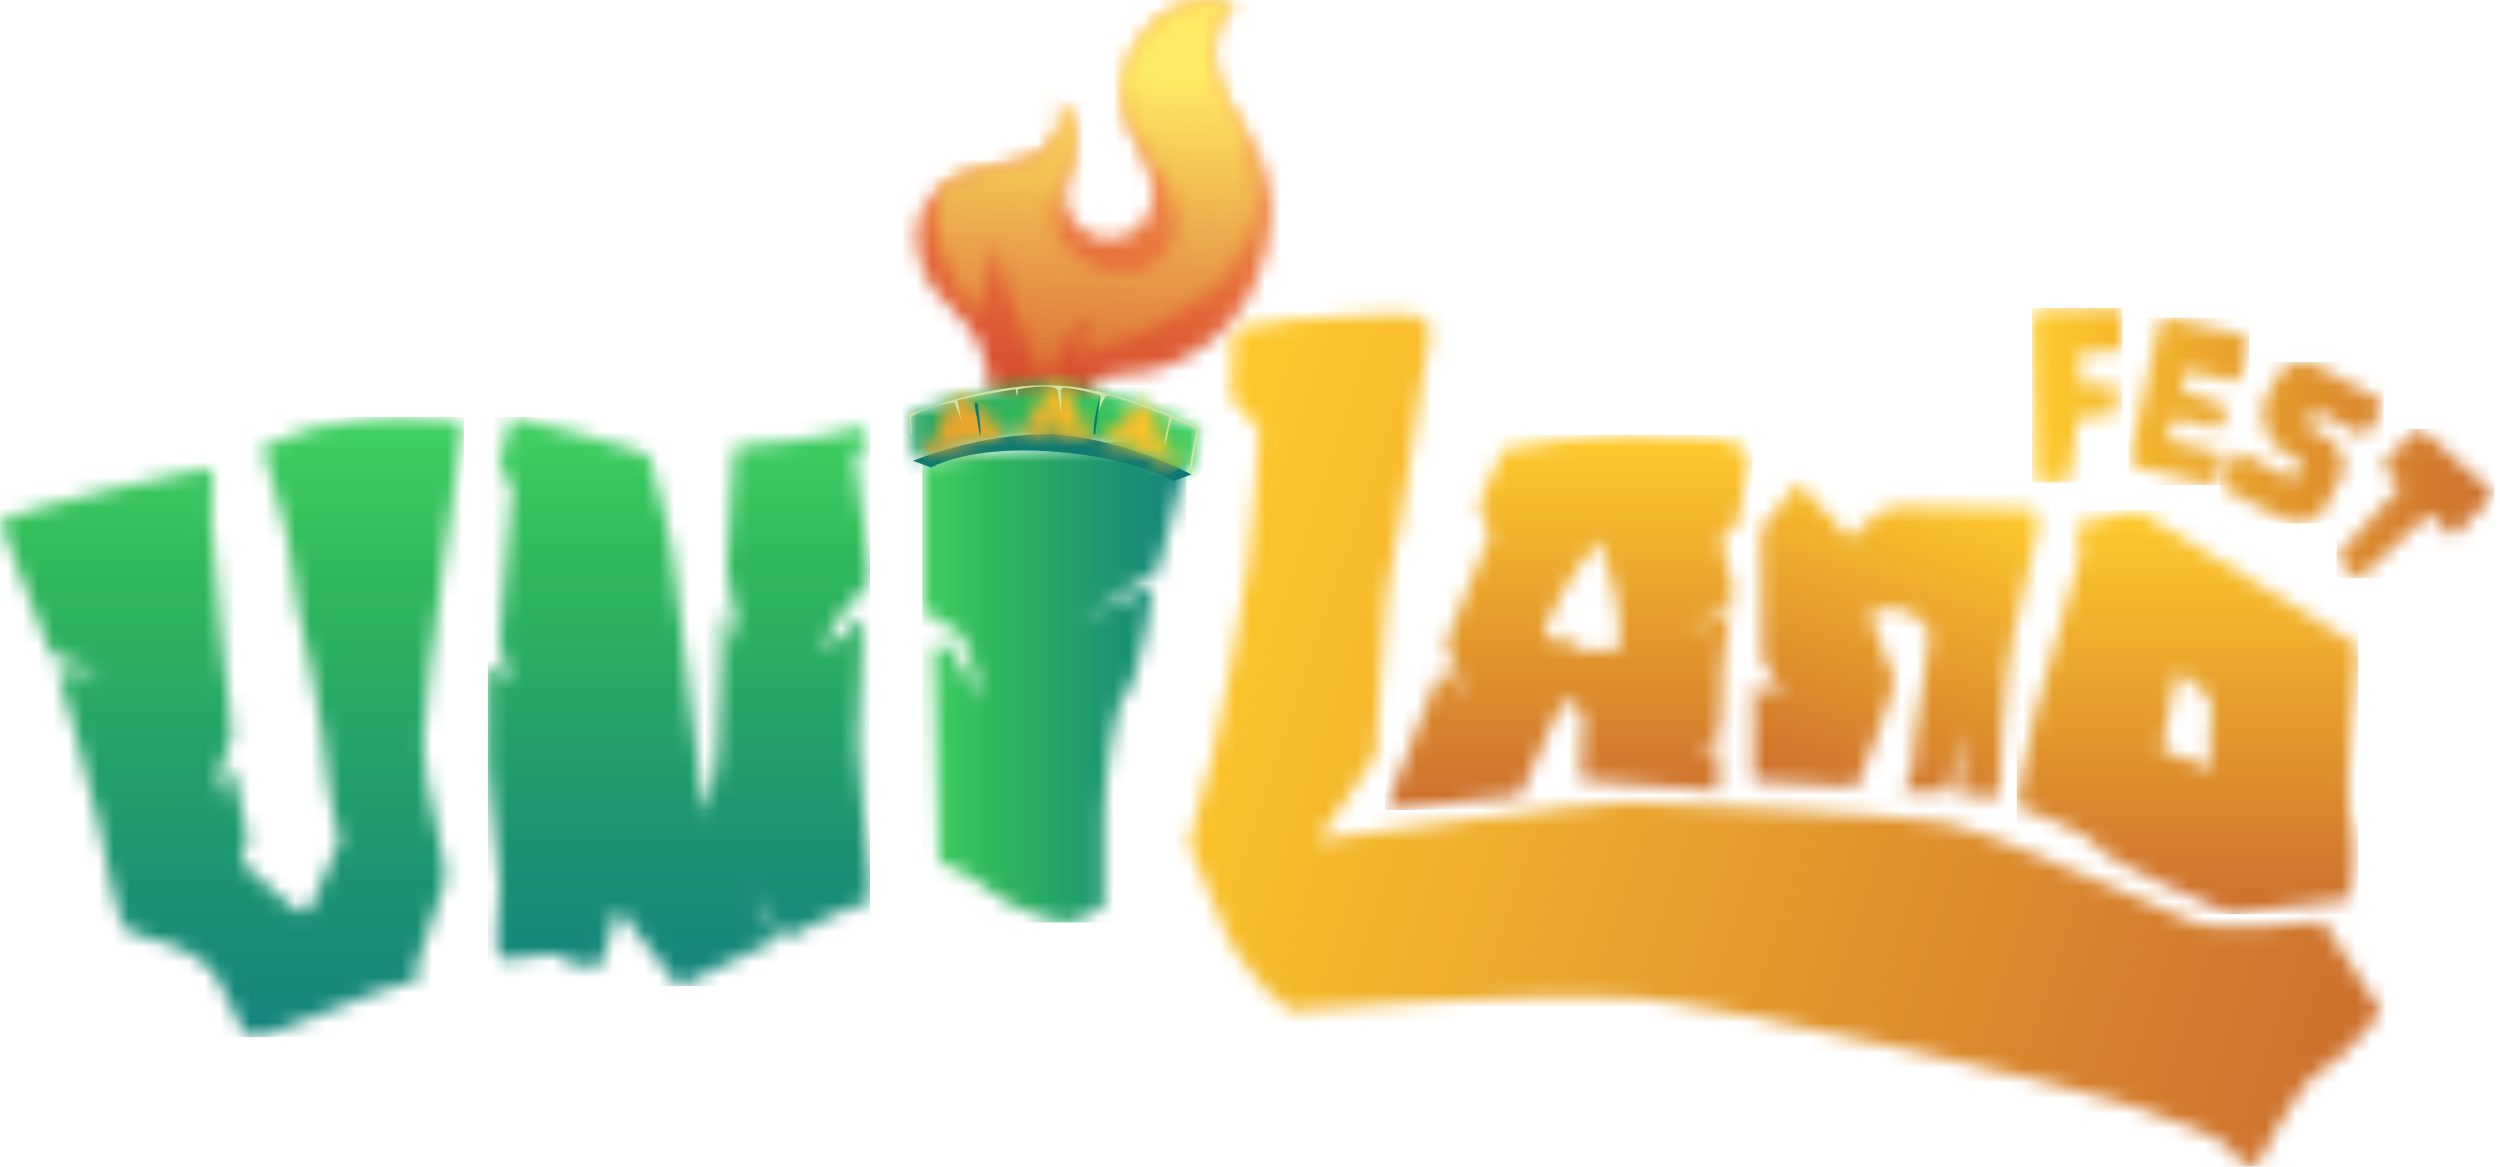 <svg xmlns="http://www.w3.org/2000/svg" width="165" height="77" viewBox="0 0 165 77" fill="none"><mask id="mask0_232_124" style="mask-type:luminance" maskUnits="userSpaceOnUse" x="0" y="27" width="31" height="42"><path d="M20.668 28.232L17.288 29.471C17.288 29.471 19.246 35.78 19.246 37.202C19.246 38.625 19.949 41.554 20.484 44.047C21.02 46.541 21.639 50.624 21.639 51.679C21.639 52.733 22.442 55.411 22.442 55.411C22.442 55.411 21.02 58.523 20.585 59.678C20.133 60.833 19.028 59.728 18.543 59.226C18.058 58.741 15.882 56.833 15.882 56.833C15.882 56.833 16.334 55.946 16.334 55.327C16.334 54.708 15.313 50.624 15.313 50.624L13.941 52.666L15.313 48.499C15.313 48.499 13.941 36.248 13.941 34.29C13.941 32.332 14.292 30.91 13.589 30.91C12.886 30.91 0.72 33.755 0 34.458L3.381 43.244L6.577 44.315H3.799C3.799 44.315 6.108 52.13 6.544 54.524C6.995 56.917 7.782 60.833 8.318 61.368C8.853 61.904 13.204 62.172 14.526 64.916C15.865 67.661 16.033 68.464 16.836 68.464C17.639 68.464 25.99 64.916 26.609 64.916H27.764L27.279 64.431C27.279 64.431 28.752 59.678 29.27 58.44C29.806 57.201 27.931 52.315 27.931 49.034C27.931 45.754 30.593 27.898 30.593 27.898C30.593 27.898 29.237 27.546 26.86 27.546C25.254 27.529 23.145 27.697 20.668 28.232Z" fill="white"></path></mask><g mask="url(#mask0_232_124)"><path d="M30.609 27.529H-0.034V68.448H30.609V27.529Z" fill="url(#paint0_linear_232_124)"></path></g><mask id="mask1_232_124" style="mask-type:luminance" maskUnits="userSpaceOnUse" x="32" y="27" width="26" height="39"><path d="M32.986 30.458C32.986 30.91 33.789 32.232 33.789 32.232C33.789 32.232 32.986 41.119 32.986 42.173C32.986 43.244 33.789 44.918 33.789 44.918L32.183 43.947V50.34C32.183 51.763 32.986 57.084 32.986 58.423C32.986 59.762 32.534 62.775 32.986 63.226C33.187 63.427 33.94 63.293 34.76 63.159C35.714 63.009 36.768 62.841 37.153 63.226C37.856 63.929 39.647 63.762 39.647 63.762L40.801 59.946L44.801 65.101L51.228 62.038L49.654 58.54C49.922 59.126 50.257 59.812 50.408 59.946C50.675 60.214 51.746 61.988 51.746 61.988C51.746 61.988 56.098 59.762 56.633 59.762C57.169 59.762 57.437 59.494 57.437 59.494V57.72C57.437 57.72 56.633 50.976 56.633 49.018C56.633 47.06 56.985 40.667 56.985 40.667L54.407 43.06C54.407 43.06 54.809 41.336 55.294 40.834C55.78 40.349 57.42 38.341 57.42 38.341L56.449 29.99L57.42 29.287L56.968 28.216C56.968 28.216 52.7 29.186 51.278 29.186C49.855 29.186 48.433 29.538 48.433 29.538L47.981 37.621L48.868 42.675L47.713 40.282C47.713 40.282 47.362 47.211 47.362 49.336C47.362 51.461 46.475 53.687 46.475 53.687C46.475 53.687 44.701 38.859 44.349 36.366C43.998 33.872 42.877 30.592 42.877 30.157C42.877 29.705 33.789 27.496 33.789 27.496C33.789 27.496 32.986 30.006 32.986 30.458Z" fill="white"></path></mask><g mask="url(#mask1_232_124)"><path d="M57.419 27.529H32.199V65.084H57.419V27.529Z" fill="url(#paint1_linear_232_124)"></path></g><mask id="mask2_232_124" style="mask-type:luminance" maskUnits="userSpaceOnUse" x="115" y="31" width="20" height="22"><path d="M116.228 34.843L116.295 43.479L117.601 45.872L115.709 45.236V51.512L122.521 51.947C122.521 51.947 125.299 45.286 124.981 44.65C124.663 43.998 123.358 40.483 123.358 40.483C123.358 40.483 124.629 39.931 125.684 40.282C126.738 40.634 127.357 41.722 127.357 41.722C127.357 41.722 126.654 47.579 126.42 48.282C126.186 48.968 126.42 50.039 126.27 50.474C126.119 50.909 125.65 52.315 125.65 52.315L128.613 52.231L129.416 48.098L129.315 52.466L131.893 52.65C131.893 52.65 132.328 43.496 132.897 41.822C133.232 40.818 133.6 38.994 133.901 37.504C134.102 36.534 134.269 35.714 134.386 35.362C134.688 34.475 134.252 33.605 134.252 33.605C134.252 33.605 127.173 33.521 125.65 33.404C124.127 33.287 122.939 34.743 122.939 34.743L122.086 35.529L118.722 31.848L116.228 34.843Z" fill="white"></path></mask><g mask="url(#mask2_232_124)"><path d="M140.964 33.973L132.73 58.39L109.4 50.525L117.634 26.107L140.964 33.973Z" fill="url(#paint2_linear_232_124)"></path></g><mask id="mask3_232_124" style="mask-type:luminance" maskUnits="userSpaceOnUse" x="78" y="20" width="80" height="57"><path d="M81.385 21.889L81.234 26.241L83.126 28.433C83.126 28.433 82.64 35.428 82.356 37.386C82.071 39.344 80.548 48.298 80.063 49.737C79.578 51.16 78.49 55.762 78.49 55.762C78.49 55.762 80.515 60.85 81.134 62.088C81.753 63.326 83.929 65.753 83.929 65.753L84.598 65.987L84.816 66.724C84.816 66.724 102.037 65.402 107.794 65.853C113.551 66.289 135.993 71.426 140.026 72.782C144.059 74.138 146.837 75.075 147.289 75.978C147.741 76.882 148.913 76.999 148.913 76.999C148.913 76.999 151.624 71.443 153.197 70.673C154.77 69.887 157.147 66.757 157.147 66.757L153.297 60.816C153.297 60.816 146.804 61.569 144.879 60.916C142.938 60.264 131.642 54.875 128.094 54.273C124.546 53.687 109.869 53.034 107.643 52.95C105.417 52.867 86.941 55.427 86.941 55.427C86.941 55.427 90.556 50.557 90.774 49.888C91.008 49.218 91.326 38.642 91.895 36.968C92.464 35.278 93.518 27.027 93.92 24.718C94.322 22.408 94.891 21.304 93.535 20.835C93.267 20.751 92.631 20.701 91.794 20.701C88.397 20.718 81.552 21.354 81.385 21.889Z" fill="white"></path></mask><g mask="url(#mask3_232_124)"><path d="M86.506 -3.113L174.2 26.458L149.113 100.831L61.436 71.259L86.506 -3.113Z" fill="url(#paint3_linear_232_124)"></path></g><mask id="mask4_232_124" style="mask-type:luminance" maskUnits="userSpaceOnUse" x="133" y="33" width="23" height="28"><path d="M143.725 44.332C143.725 44.332 145.649 45.671 145.816 46.023C146.001 46.374 145.984 47.864 145.833 48.299C145.683 48.751 146.001 50.742 146.001 50.742C146.001 50.742 143.172 49.487 142.804 49.654H142.787C142.503 49.671 143.725 44.332 143.725 44.332ZM137.014 34.609C137.014 34.609 137.415 36.366 137.198 36.986C136.98 37.605 134.771 45.654 134.386 46.809C134.001 47.964 133.114 53.202 133.114 53.202C133.114 53.202 137.968 54.943 138.436 55.88C138.905 56.834 147.206 60.315 147.206 60.315L155.138 59.344C155.138 59.344 155.138 58.156 155.289 57.721C155.439 57.269 155.439 54.608 155.038 53.788C154.619 52.951 155.64 42.625 155.64 42.625L141.08 33.672L137.014 34.609Z" fill="white"></path></mask><g mask="url(#mask4_232_124)"><path d="M155.64 33.672H133.114V60.331H155.64V33.672Z" fill="url(#paint4_linear_232_124)"></path></g><mask id="mask5_232_124" style="mask-type:luminance" maskUnits="userSpaceOnUse" x="60" y="0" width="24" height="30"><path d="M75.678 1.992C74.172 3.682 73.686 6.192 74.439 8.318C75.025 9.991 76.347 11.564 76.063 13.321C75.845 14.677 74.557 15.765 73.201 15.765C71.829 15.765 70.54 14.677 70.323 13.321C70.138 12.15 70.657 10.995 70.875 9.824C71.092 8.652 70.808 7.18 69.703 6.778C70.523 7.849 69.72 9.506 68.532 10.158C66.741 11.129 64.582 10.828 62.758 11.866C62.524 11.999 62.306 12.15 62.105 12.301C60.951 13.221 60.298 14.61 60.482 16.15C60.566 16.836 60.85 17.489 61.051 18.158C61.252 18.811 61.821 19.296 62.273 19.781C62.791 20.317 63.31 20.836 63.779 21.421C64.381 22.158 64.9 23.011 65.067 23.965C65.168 24.501 65.151 25.053 65.319 25.555C65.486 26.074 65.888 26.559 66.44 26.593C67.544 28.434 68.766 29.254 70.841 28.768C71.31 29.103 71.979 29.07 72.431 28.718C72.866 28.367 73.034 27.697 72.816 27.178C72.599 26.676 72.08 26.275 72.08 25.739C72.096 24.852 73.335 24.685 74.222 24.668C77.82 24.618 81.167 22.208 82.74 18.978C84.196 15.966 84.447 12.451 82.74 9.523C82.539 9.188 82.322 8.836 82.121 8.502C81.368 7.313 80.615 6.142 80.247 4.803C79.778 3.079 80.18 0.937 81.736 0.067C81.619 0.1 81.502 0.134 81.401 0.167C80.916 0.05 80.447 0 79.979 0C78.322 0 76.849 0.686 75.678 1.992Z" fill="white"></path></mask><g mask="url(#mask5_232_124)"><path d="M60.883 -3.783L55.712 28.516L83.828 33.035L89.016 0.735L60.883 -3.783Z" fill="url(#paint5_linear_232_124)"></path></g><mask id="mask6_232_124" style="mask-type:luminance" maskUnits="userSpaceOnUse" x="61" y="0" width="22" height="26"><path d="M75.678 1.99C74.707 3.078 73.954 4.769 74.088 6.275C74.172 7.145 74.49 7.982 74.908 8.752C75.611 10.04 76.582 11.195 77.168 12.534C77.753 13.889 77.904 15.58 76.984 16.734C76.08 17.889 74.389 18.157 72.967 17.822C71.327 17.437 69.754 16.199 69.586 14.525C69.503 13.638 69.804 12.802 70.206 12.032C70.373 11.714 70.624 11.396 70.691 11.028C70.741 10.726 70.741 10.442 70.808 10.141C71.042 9.036 71.026 7.379 69.787 6.844C69.77 6.827 69.704 6.827 69.687 6.81C70.507 7.881 69.704 9.538 68.515 10.191C66.725 11.162 64.566 10.86 62.742 11.898C62.574 11.998 62.407 12.082 62.256 12.216C62.089 12.367 62.089 12.417 62.089 12.651C62.089 13.254 61.855 13.772 61.838 14.358C61.821 15.128 62.022 15.965 62.239 16.701C62.457 17.471 62.775 18.207 63.143 18.91C63.327 19.262 63.545 19.596 63.779 19.931C63.863 20.048 64.516 20.734 64.482 20.835C64.65 20.165 64.834 19.512 65.001 18.843C65.085 18.508 65.168 18.174 65.252 17.839C65.285 17.688 65.319 17.538 65.352 17.404C65.403 17.203 65.503 17.019 65.57 16.818C65.637 16.651 65.905 16.199 65.871 16.015C66.407 19.295 67.495 22.475 69.068 25.387C69.453 23.462 70.674 21.738 72.348 20.718C71.913 21.638 71.461 22.558 71.026 23.479C71.427 23.378 71.812 23.278 72.214 23.161C73.77 22.692 75.293 22.04 76.716 21.253C77.435 20.851 78.121 20.416 78.791 19.948C79.527 19.429 80.364 18.86 80.95 18.174C81.234 17.822 81.418 17.454 81.619 17.052C81.904 16.5 82.305 16.032 82.54 15.446C82.808 14.793 82.941 14.09 82.941 13.387C82.958 11.915 82.506 10.492 82.188 9.053C82.155 8.885 82.121 8.718 82.088 8.534C81.335 7.346 80.582 6.174 80.213 4.836C79.745 3.112 80.147 0.97 81.703 0.099C81.586 0.133 81.469 0.166 81.368 0.2C80.883 0.083 80.414 0.032 79.946 0.032C78.322 -0.001 76.85 0.685 75.678 1.99Z" fill="white"></path></mask><g mask="url(#mask6_232_124)"><path d="M61.854 -0.854L60.783 25.321L82.941 26.224L84.012 0.05L61.854 -0.854Z" fill="url(#paint6_linear_232_124)"></path></g><mask id="mask7_232_124" style="mask-type:luminance" maskUnits="userSpaceOnUse" x="91" y="28" width="25" height="26"><path d="M101.869 41.873C102.706 39.597 103.978 37.471 105.584 35.647C106.388 37.923 106.94 40.35 106.957 42.76C105.953 43.027 104.915 43.011 103.928 42.776C103.961 42.375 103.995 41.956 104.028 41.555C103.777 41.889 103.559 42.241 103.375 42.626C102.84 42.425 102.338 42.174 101.869 41.873ZM99.225 29.639C99.225 29.639 97.786 32.685 97.635 33.153C97.484 33.622 98.338 35.212 98.338 35.212L95.426 42.408L96.597 45.939L95.125 44.048L91.426 53.47L100.33 52.5L103.208 46.107L104.463 47.01L104.329 51.479L113.417 52.215L113.433 49.303L112.028 50.056L112.898 49.136L113.383 48.634C113.383 48.634 113.701 47.596 113.618 45.839C113.551 44.082 114.22 40.182 114.22 40.182L111.392 42.073L114.488 39.329L113.584 35.58L114.756 34.409C114.756 34.409 115.124 31.547 115.375 30.71C115.626 29.873 114.689 29.271 114.12 29.103C113.551 28.936 112.128 28.903 108.597 28.752C108.346 28.735 108.095 28.735 107.827 28.735C104.296 28.702 99.225 29.639 99.225 29.639Z" fill="white"></path></mask><g mask="url(#mask7_232_124)"><path d="M115.659 28.701H91.426V53.453H115.659V28.701Z" fill="url(#paint7_linear_232_124)"></path></g><mask id="mask8_232_124" style="mask-type:luminance" maskUnits="userSpaceOnUse" x="60" y="29" width="19" height="32"><path d="M60.867 30.392V40.317C60.867 40.317 62.808 41.287 63.41 41.89C64.013 42.492 64.749 46.241 64.749 46.241L62.691 42.676H61.603L61.971 56.901C61.971 56.901 64.264 57.755 65.235 58.726C66.205 59.696 69.586 60.901 70.322 60.901C71.042 60.901 72.866 59.813 72.866 59.813V54.006C72.866 51.948 73.418 46.676 74.322 45.772C75.226 44.869 76.146 38.626 76.146 38.626L71.427 40.802L76.397 37.656L78.338 30.392C78.338 30.392 76.28 29.188 73.987 29.188C71.695 29.188 60.867 30.392 60.867 30.392Z" fill="white"></path></mask><g mask="url(#mask8_232_124)"><path d="M78.305 29.17H60.867V60.884H78.305V29.17Z" fill="url(#paint8_linear_232_124)"></path></g><mask id="mask9_232_124" style="mask-type:luminance" maskUnits="userSpaceOnUse" x="59" y="25" width="21" height="7"><path d="M64.332 25.974C64.214 26.008 64.081 26.024 63.963 26.058C63.595 26.141 63.227 26.242 62.876 26.359C61.905 26.643 60.968 26.978 59.997 27.296C60.064 27.731 60.114 28.166 60.164 28.618C60.215 29.204 60.248 29.806 60.248 30.409C60.466 30.325 60.683 30.242 60.901 30.175C62.708 29.522 64.599 29.07 66.524 28.836C66.775 28.802 67.009 28.786 67.26 28.752C68.03 28.685 68.8 28.652 69.57 28.652C70.406 28.719 71.227 28.853 72.047 29.02C72.231 29.053 72.415 29.087 72.582 29.137C74.39 29.539 76.147 30.158 77.82 30.928C78.055 31.028 78.289 31.145 78.523 31.262C78.557 31.279 78.607 31.296 78.64 31.313C78.741 30.275 78.925 29.254 79.176 28.25C78.088 27.765 77.05 27.263 75.946 26.844C75.712 26.761 75.477 26.677 75.243 26.593C75.159 26.56 75.076 26.526 74.975 26.51C73.486 26.024 71.913 25.589 70.34 25.455C70.122 25.439 69.904 25.422 69.687 25.422C69.553 25.405 69.402 25.405 69.269 25.405C69.118 25.405 68.967 25.405 68.833 25.405C67.327 25.388 65.804 25.656 64.332 25.974Z" fill="white"></path></mask><g mask="url(#mask9_232_124)"><path d="M81.937 29.421L66.105 40.249L57.236 27.279L73.051 16.451L81.937 29.421Z" fill="url(#paint9_linear_232_124)"></path></g><path d="M78.639 31.313L77.468 31.748C77.468 31.748 77.468 31.748 77.451 31.731C77.183 31.58 74.522 30.141 69.318 29.79C63.828 29.421 61.452 30.861 61.452 30.861L61.368 30.827L60.247 30.409C63.209 29.271 66.389 28.618 69.569 28.652C72.698 28.919 75.794 29.89 78.639 31.313Z" fill="#0F7A72"></path><mask id="mask10_232_124" style="mask-type:luminance" maskUnits="userSpaceOnUse" x="60" y="25" width="18" height="6"><path d="M72.564 29.12C72.632 29.053 73.368 29.321 73.485 29.338C73.703 29.388 73.97 29.539 74.188 29.438C74.338 29.371 74.422 29.238 74.506 29.104C74.59 28.97 74.673 28.836 74.74 28.702C74.606 29.003 74.506 29.321 74.439 29.639C74.774 29.706 75.092 29.79 75.426 29.89C75.46 29.706 75.493 29.522 75.527 29.338C75.51 29.555 75.527 29.74 75.577 29.941C75.594 30.041 75.711 30.091 75.811 30.125C76.296 30.292 76.765 30.459 77.234 30.66C77.334 30.694 77.786 30.827 77.82 30.928C77.552 30.275 77.284 29.639 76.983 29.003C76.916 29.271 76.849 29.522 76.782 29.79C76.765 29.572 76.748 29.371 76.732 29.154C76.715 29.037 76.715 28.903 76.681 28.786C76.598 29.037 76.514 29.305 76.414 29.555C76.548 29.171 76.481 28.602 76.514 28.2C76.514 28.166 76.514 28.1 76.514 28.049C76.33 27.664 76.129 27.263 75.945 26.878C75.711 26.794 75.477 26.71 75.242 26.627C74.355 27.43 73.451 28.284 72.564 29.12ZM63.962 26.058C63.594 26.142 63.226 26.242 62.875 26.359C62.573 26.911 62.255 27.48 61.971 28.049C61.954 28.217 61.954 28.384 61.954 28.551C61.954 28.836 61.954 29.12 61.871 29.388C61.837 29.053 61.82 28.719 61.804 28.384C61.502 28.97 61.201 29.555 60.9 30.158C61.419 29.974 61.954 29.807 62.49 29.639C62.758 29.555 63.042 29.489 63.31 29.422C63.427 29.388 63.879 29.372 63.912 29.221C63.946 29.02 63.979 28.802 63.996 28.602C64.013 28.735 64.029 28.853 64.029 28.986C64.046 29.07 64.063 29.187 64.147 29.204C64.281 29.238 64.498 29.137 64.632 29.12C64.85 29.07 65.05 29.037 65.268 29.003C65.485 28.97 65.686 28.936 65.904 28.903C65.987 28.886 66.456 28.769 66.506 28.819C66.105 28.401 65.703 27.966 65.301 27.547C65.134 27.363 64.95 27.179 64.782 27.012C64.699 26.928 64.364 26.644 64.364 26.543C64.398 26.911 64.431 27.296 64.465 27.664C64.414 27.497 64.13 26.058 63.962 26.058ZM68.531 26.577C68.481 26.978 68.448 27.38 68.397 27.782C68.414 27.514 68.364 27.213 68.347 26.962C68.347 26.928 68.347 26.895 68.347 26.861C67.962 27.48 67.594 28.1 67.226 28.735C67.259 28.685 67.728 28.702 67.795 28.685C68.013 28.669 68.23 28.652 68.448 28.652C68.648 28.652 68.849 28.635 69.067 28.635C69.1 28.635 69.134 28.635 69.167 28.652C69.251 28.669 69.368 28.669 69.401 28.618C69.435 28.585 69.435 28.535 69.452 28.485C69.535 27.999 69.552 27.497 69.586 27.012C69.619 27.547 69.636 28.049 69.803 28.568C69.82 28.602 69.82 28.618 69.853 28.652C69.87 28.669 69.904 28.669 69.937 28.685C70.272 28.752 70.59 28.769 70.924 28.819C71.109 28.853 71.309 28.886 71.493 28.92C71.56 28.936 72.012 28.97 72.029 29.02C71.46 27.849 70.924 26.644 70.356 25.472C70.138 25.455 69.92 25.439 69.703 25.439C69.569 25.422 69.418 25.422 69.284 25.422C69.033 25.79 68.782 26.175 68.531 26.577Z" fill="white"></path></mask><g mask="url(#mask10_232_124)"><path d="M80.38 29.154L66.272 38.81L58.306 27.162L72.414 17.506L80.38 29.154Z" fill="url(#paint10_linear_232_124)"></path></g><path d="M79.176 28.249C78.908 29.253 78.741 30.274 78.641 31.312C78.607 31.295 78.557 31.278 78.523 31.261C78.523 31.077 78.507 30.876 78.523 30.759C78.557 30.458 78.607 30.174 78.674 29.872C78.791 29.37 78.858 28.885 78.975 28.383C78.975 28.366 78.992 28.349 78.975 28.333C78.975 28.316 78.942 28.299 78.925 28.282C78.825 28.215 77.385 27.613 77.369 27.63C77.067 28.182 77.118 28.835 76.833 29.404C76.883 28.768 77.067 28.199 77.184 27.579C77.184 27.563 77.184 27.529 77.184 27.513C77.168 27.496 77.151 27.479 77.134 27.479C76.967 27.412 76.783 27.345 76.615 27.278C75.662 26.893 74.691 26.542 73.72 26.241C73.436 26.157 73.084 25.956 72.934 26.224C72.75 26.509 72.616 26.826 72.532 27.161C72.566 26.826 72.616 26.442 72.649 26.09C71.879 25.856 71.093 25.688 70.306 25.588C69.905 25.538 70.038 25.956 70.038 26.241C70.038 26.609 70.038 26.994 70.038 27.379C69.972 26.91 69.905 26.425 69.838 25.956C69.821 25.872 69.804 25.772 69.754 25.705C69.67 25.588 69.503 25.555 69.369 25.538C68.616 25.454 67.896 25.555 67.143 25.705C67.194 25.856 67.177 26.006 67.126 26.157C67.093 26.006 67.06 25.839 67.026 25.688C65.721 25.889 64.466 26.124 63.194 26.408C63.277 26.877 63.378 27.345 63.461 27.814C63.344 27.429 63.194 27.027 63.026 26.659C63.01 26.642 63.01 26.609 62.976 26.592C62.943 26.575 62.909 26.575 62.876 26.575C62.005 26.726 61.118 26.893 60.365 27.362C60.282 27.412 60.181 27.479 60.148 27.579C60.131 27.646 60.131 27.713 60.131 27.78C60.148 28.065 60.181 28.349 60.198 28.634C60.181 28.651 60.165 28.651 60.148 28.667C60.114 28.232 60.064 27.78 59.98 27.345C60.951 27.027 61.905 26.693 62.859 26.408C63.21 26.308 63.579 26.207 63.947 26.107C64.064 26.073 64.198 26.057 64.315 26.023C65.922 25.672 67.612 25.387 69.269 25.437C69.403 25.437 69.553 25.454 69.687 25.454C69.905 25.454 70.122 25.471 70.34 25.488C71.913 25.622 73.486 26.057 74.975 26.542C75.059 26.575 75.159 26.609 75.243 26.626C75.478 26.709 75.712 26.793 75.946 26.877C77.051 27.262 78.088 27.764 79.176 28.249Z" fill="#CDE3A3"></path><path d="M72.28 28.717C72.196 28.7 72.18 28.6 72.18 28.516C72.18 27.746 72.38 27.026 72.548 26.273C72.565 26.223 72.565 26.19 72.598 26.156C72.565 26.357 72.297 28.717 72.28 28.717Z" fill="#0F7A72"></path><path d="M64.682 28.802C64.732 28.668 64.715 28.517 64.715 28.367C64.682 27.815 64.615 27.279 64.548 26.744C64.548 26.71 64.531 26.66 64.514 26.643C64.481 26.593 64.397 26.576 64.347 26.576C64.28 26.861 64.448 27.363 64.498 27.664C64.548 28.032 64.615 28.417 64.682 28.802Z" fill="#0F7A72"></path><mask id="mask11_232_124" style="mask-type:luminance" maskUnits="userSpaceOnUse" x="134" y="20" width="7" height="12"><path d="M139.507 20.334L134.754 20.435C134.336 20.451 134.118 20.669 134.135 21.087L134.369 31.396C134.369 31.698 134.536 31.848 134.821 31.831L136.176 31.798C136.444 31.798 136.595 31.647 136.628 31.38L137.097 27.782C137.114 27.648 137.197 27.564 137.331 27.547L139.339 27.363C139.574 27.346 139.691 27.212 139.691 26.962L139.657 25.74C139.657 25.489 139.524 25.355 139.256 25.355L137.549 25.388C137.381 25.388 137.281 25.305 137.281 25.137L137.247 23.531C137.247 23.363 137.331 23.263 137.499 23.263L139.557 23.213C139.892 23.213 140.059 23.029 140.059 22.694L140.009 20.803C140.009 20.468 139.841 20.301 139.507 20.301C139.524 20.334 139.507 20.334 139.507 20.334Z" fill="white"></path></mask><g mask="url(#mask11_232_124)"><path d="M140.076 20.334H134.118V31.848H140.076V20.334Z" fill="url(#paint11_linear_232_124)"></path></g><mask id="mask12_232_124" style="mask-type:luminance" maskUnits="userSpaceOnUse" x="140" y="20" width="9" height="12"><path d="M142.486 21.471L140.595 30.039C140.495 30.491 140.679 30.776 141.131 30.876L145.833 31.947C146.118 32.014 146.302 31.897 146.369 31.613L146.67 30.357C146.737 30.073 146.62 29.889 146.335 29.822L143.306 29.119C143.139 29.085 143.072 28.985 143.105 28.801L143.289 28.014C143.356 27.73 143.54 27.613 143.825 27.68L146.168 28.232C146.452 28.299 146.637 28.182 146.703 27.897L146.921 27.027C146.955 26.893 146.904 26.793 146.754 26.742L144.126 25.805C143.976 25.755 143.925 25.655 143.959 25.504L144.143 24.701C144.176 24.533 144.277 24.466 144.444 24.5L147.239 25.136C147.607 25.22 147.841 25.069 147.925 24.701L148.377 22.759C148.461 22.391 148.31 22.157 147.942 22.073L143.256 21.019C143.172 21.002 143.105 20.985 143.038 20.985C142.737 20.969 142.553 21.136 142.486 21.471Z" fill="white"></path></mask><g mask="url(#mask12_232_124)"><path d="M148.46 20.969H140.494V32.014H148.46V20.969Z" fill="url(#paint12_linear_232_124)"></path></g><mask id="mask13_232_124" style="mask-type:luminance" maskUnits="userSpaceOnUse" x="146" y="23" width="12" height="12"><path d="M151.406 23.965C150.904 24.116 150.485 24.467 150.167 25.07L149.582 26.174C149.297 26.71 149.23 27.262 149.398 27.798L149.598 28.467C149.782 29.07 150.167 29.522 150.736 29.84L151.59 30.291C151.891 30.459 151.958 30.676 151.807 30.978L151.657 31.262C151.489 31.563 151.272 31.63 150.971 31.48L147.908 29.856C147.757 29.773 147.64 29.806 147.557 29.957L146.569 31.814C146.486 31.965 146.519 32.082 146.67 32.166L150.385 34.141C150.954 34.442 151.523 34.542 152.125 34.459C152.711 34.358 153.163 34.04 153.448 33.488L154.418 31.68C154.719 31.111 154.77 30.609 154.569 30.157L154.418 29.806C154.217 29.371 153.866 29.02 153.33 28.735L152.611 28.35C152.31 28.183 152.243 27.965 152.393 27.664L152.477 27.497C152.644 27.195 152.862 27.128 153.163 27.279L155.707 28.635C156.008 28.802 156.242 28.718 156.393 28.417L157.146 26.994C157.313 26.693 157.23 26.459 156.929 26.308L153.046 24.216C152.644 23.999 152.243 23.898 151.891 23.898C151.724 23.898 151.556 23.915 151.406 23.965Z" fill="white"></path></mask><g mask="url(#mask13_232_124)"><path d="M157.313 23.898H146.502V34.542H157.313V23.898Z" fill="url(#paint13_linear_232_124)"></path></g><mask id="mask14_232_124" style="mask-type:luminance" maskUnits="userSpaceOnUse" x="154" y="28" width="11" height="11"><path d="M159.272 28.517L157.465 30.408C157.231 30.659 157.231 30.893 157.482 31.127L158.302 31.914C158.419 32.031 158.419 32.148 158.302 32.282L154.419 36.483C154.218 36.7 154.218 36.918 154.436 37.119L155.323 37.972C155.524 38.173 155.741 38.173 155.959 37.972L160.143 34.056C160.26 33.939 160.377 33.939 160.494 34.056L161.732 35.278C161.85 35.395 161.967 35.395 162.101 35.261L164.477 32.784C164.594 32.667 164.594 32.533 164.477 32.433L164.46 32.416L159.975 28.483C159.858 28.383 159.741 28.333 159.624 28.333C159.523 28.316 159.39 28.383 159.272 28.517Z" fill="white"></path></mask><g mask="url(#mask14_232_124)"><path d="M164.626 28.316H154.217V38.157H164.626V28.316Z" fill="url(#paint14_linear_232_124)"></path></g><defs><linearGradient id="paint0_linear_232_124" x1="15.279" y1="27.512" x2="15.279" y2="68.438" gradientUnits="userSpaceOnUse"><stop stop-color="#41D163"></stop><stop offset="0.246" stop-color="#30B95A"></stop><stop offset="0.274" stop-color="#2FB75C"></stop><stop offset="0.747" stop-color="#1B9373"></stop><stop offset="1" stop-color="#13857C"></stop></linearGradient><linearGradient id="paint1_linear_232_124" x1="44.806" y1="27.539" x2="44.806" y2="65.091" gradientUnits="userSpaceOnUse"><stop stop-color="#41D163"></stop><stop offset="0.246" stop-color="#30B95A"></stop><stop offset="0.274" stop-color="#2FB75C"></stop><stop offset="0.747" stop-color="#1B9373"></stop><stop offset="1" stop-color="#13857C"></stop></linearGradient><linearGradient id="paint2_linear_232_124" x1="128.717" y1="31.762" x2="121.405" y2="53.442" gradientUnits="userSpaceOnUse"><stop stop-color="#FFCA2B"></stop><stop offset="1" stop-color="#CC6F2D"></stop></linearGradient><linearGradient id="paint3_linear_232_124" x1="76.905" y1="35.066" x2="158.523" y2="62.59" gradientUnits="userSpaceOnUse"><stop stop-color="#FFCA2B"></stop><stop offset="1" stop-color="#CC6F2D"></stop></linearGradient><linearGradient id="paint4_linear_232_124" x1="144.383" y1="33.665" x2="144.383" y2="60.327" gradientUnits="userSpaceOnUse"><stop stop-color="#FFCA2B"></stop><stop offset="1" stop-color="#CC6F2D"></stop></linearGradient><linearGradient id="paint5_linear_232_124" x1="73.859" y1="5.304" x2="68.34" y2="39.697" gradientUnits="userSpaceOnUse"><stop stop-color="#FAA250"></stop><stop offset="0.006" stop-color="#FAA250"></stop><stop offset="0.994" stop-color="#C11114"></stop><stop offset="1" stop-color="#C11114"></stop></linearGradient><linearGradient id="paint6_linear_232_124" x1="72.703" y1="4.726" x2="71.236" y2="40.691" gradientUnits="userSpaceOnUse"><stop stop-color="#FFEA63"></stop><stop offset="0.006" stop-color="#FFEA63"></stop><stop offset="0.994" stop-color="#C11114"></stop><stop offset="1" stop-color="#C11114"></stop></linearGradient><linearGradient id="paint7_linear_232_124" x1="103.532" y1="28.691" x2="103.532" y2="53.455" gradientUnits="userSpaceOnUse"><stop stop-color="#FFCA2B"></stop><stop offset="1" stop-color="#CC6F2D"></stop></linearGradient><linearGradient id="paint8_linear_232_124" x1="60.859" y1="45.044" x2="78.292" y2="45.044" gradientUnits="userSpaceOnUse"><stop stop-color="#41D163"></stop><stop offset="0.246" stop-color="#30B95A"></stop><stop offset="0.274" stop-color="#2FB75C"></stop><stop offset="0.747" stop-color="#1B9373"></stop><stop offset="1" stop-color="#13857C"></stop></linearGradient><linearGradient id="paint9_linear_232_124" x1="76.109" y1="23.892" x2="49.889" y2="41.833" gradientUnits="userSpaceOnUse"><stop stop-color="#41D163"></stop><stop offset="0.246" stop-color="#30B95A"></stop><stop offset="0.274" stop-color="#2FB75C"></stop><stop offset="0.747" stop-color="#1B9373"></stop><stop offset="1" stop-color="#13857C"></stop></linearGradient><linearGradient id="paint10_linear_232_124" x1="75.959" y1="23.639" x2="49.74" y2="41.579" gradientUnits="userSpaceOnUse"><stop stop-color="#FFCA2B"></stop><stop offset="1" stop-color="#CC6F2D"></stop></linearGradient><linearGradient id="paint11_linear_232_124" x1="134.113" y1="26.093" x2="164.577" y2="26.093" gradientUnits="userSpaceOnUse"><stop stop-color="#FFCA2B"></stop><stop offset="1" stop-color="#CC6F2D"></stop></linearGradient><linearGradient id="paint12_linear_232_124" x1="134.113" y1="26.491" x2="164.577" y2="26.491" gradientUnits="userSpaceOnUse"><stop stop-color="#FFCA2B"></stop><stop offset="1" stop-color="#CC6F2D"></stop></linearGradient><linearGradient id="paint13_linear_232_124" x1="134.113" y1="29.218" x2="164.577" y2="29.218" gradientUnits="userSpaceOnUse"><stop stop-color="#FFCA2B"></stop><stop offset="1" stop-color="#CC6F2D"></stop></linearGradient><linearGradient id="paint14_linear_232_124" x1="134.113" y1="33.248" x2="164.576" y2="33.248" gradientUnits="userSpaceOnUse"><stop stop-color="#FFCA2B"></stop><stop offset="1" stop-color="#CC6F2D"></stop></linearGradient></defs></svg>